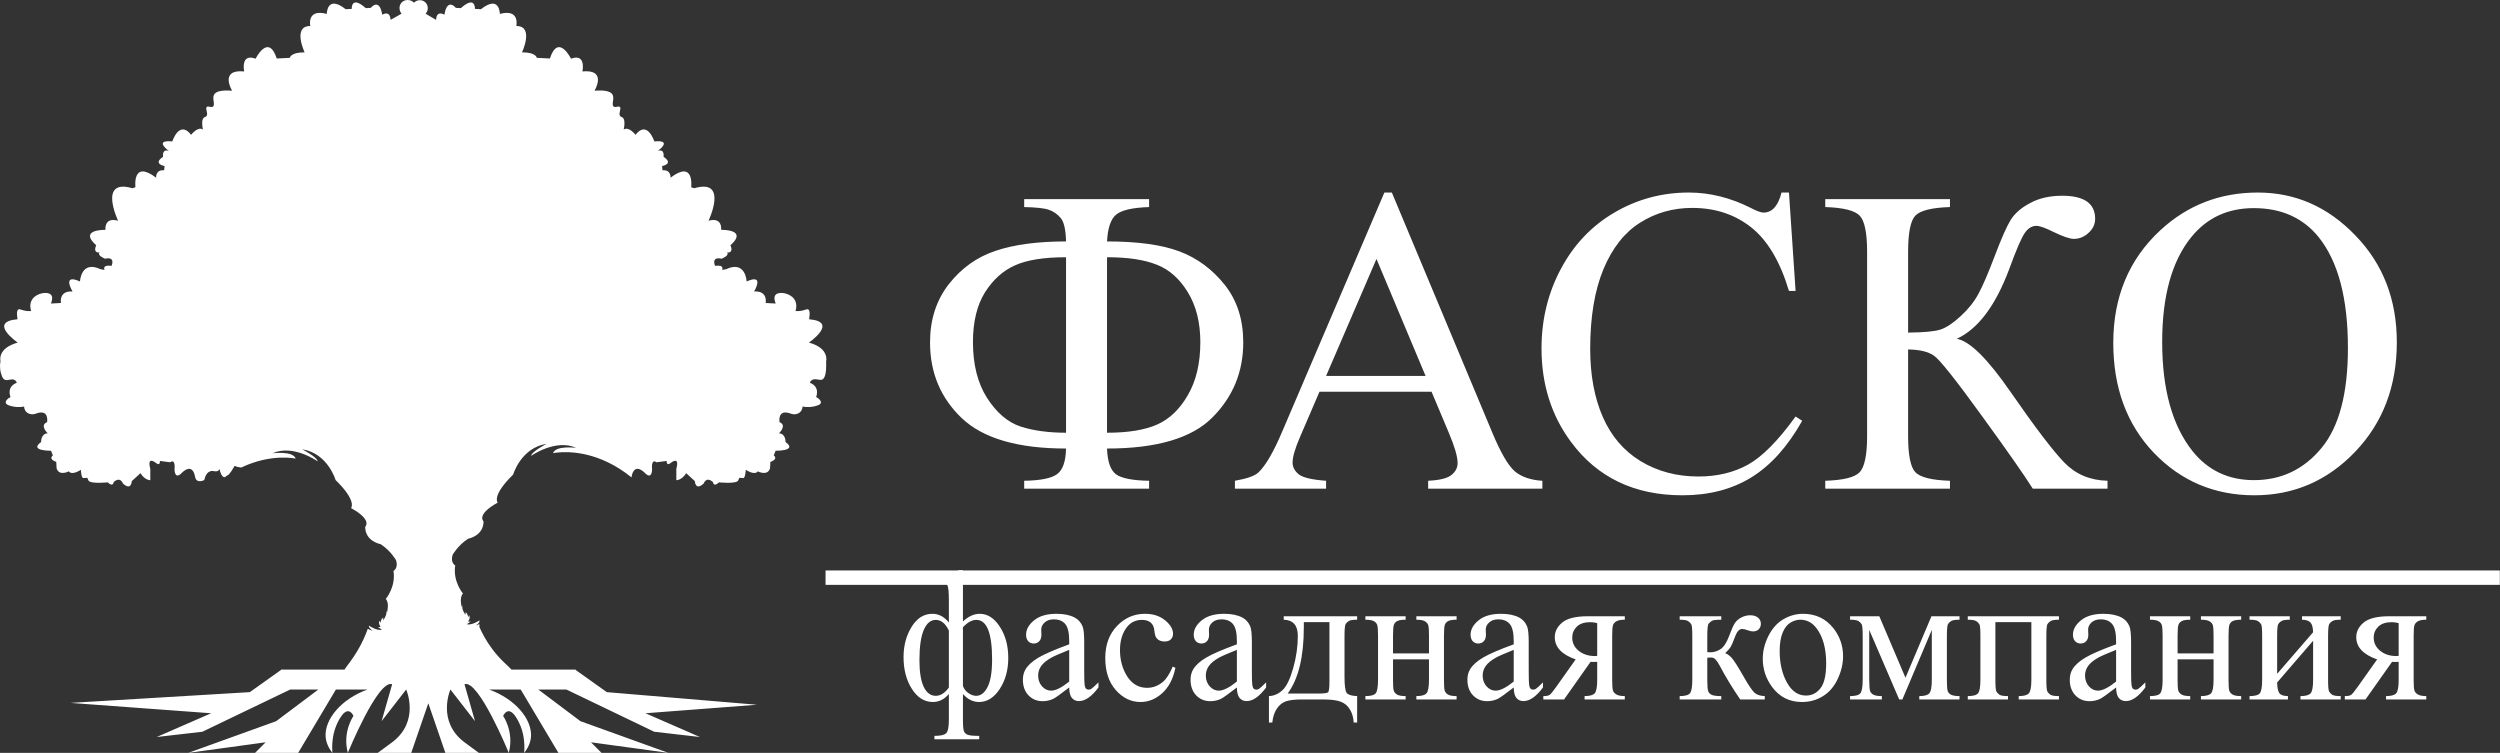 <?xml version="1.0" encoding="UTF-8"?> <svg xmlns="http://www.w3.org/2000/svg" width="963" height="290" viewBox="0 0 963 290" fill="none"><rect x="0" y="0" width="963" height="290" fill="#333333" stroke="none"/> <path d="M442.631 188.236H394.519V185.193C400.824 185.084 405.046 184.234 407.184 182.644C409.378 181.054 410.529 177.764 410.639 172.775C392.107 172.775 378.729 168.882 370.504 161.096C362.335 153.311 358.25 143.579 358.25 131.9C358.25 123.128 360.663 115.644 365.488 109.448C370.367 103.253 376.371 98.976 383.499 96.619C390.626 94.206 399.673 93 410.639 93C410.529 88.394 409.816 85.351 408.5 83.871C407.184 82.391 405.704 81.376 404.059 80.828C402.469 80.225 399.289 79.869 394.519 79.759V76.716H442.631V79.759C436.161 79.978 431.912 80.965 429.883 82.72C427.855 84.419 426.703 87.846 426.429 93C438.272 93 447.593 94.288 454.391 96.865C461.19 99.442 466.975 103.719 471.745 109.695C476.515 115.671 478.9 123.073 478.9 131.9C478.9 143.25 474.925 152.9 466.975 160.85C459.024 168.8 445.509 172.775 426.429 172.775C426.594 177.709 427.718 180.999 429.801 182.644C431.939 184.234 436.216 185.084 442.631 185.193V188.236ZM426.429 166.689C434.489 166.689 440.904 165.647 445.674 163.564C450.499 161.425 454.474 157.615 457.599 152.132C460.779 146.649 462.369 139.878 462.369 131.818C462.369 124.252 460.779 117.864 457.599 112.656C454.419 107.392 450.416 103.828 445.592 101.964C440.822 100.045 434.434 99.086 426.429 99.086V166.689ZM410.639 166.689V99.086C402.14 99.086 395.588 100.128 390.983 102.211C386.377 104.24 382.512 107.721 379.387 112.656C376.316 117.59 374.781 123.978 374.781 131.818C374.781 140.426 376.59 147.581 380.209 153.283C383.883 158.986 388.187 162.659 393.121 164.304C398.056 165.894 403.895 166.689 410.639 166.689ZM551.437 150.898H508.26L500.694 168.498C498.83 172.83 497.898 176.064 497.898 178.203C497.898 179.902 498.693 181.41 500.283 182.726C501.927 183.987 505.436 184.81 510.81 185.193V188.236H475.692V185.193C480.353 184.371 483.368 183.302 484.739 181.986C487.535 179.354 490.633 174.008 494.032 165.949L533.262 74.166H536.14L574.958 166.936C578.084 174.392 580.907 179.245 583.429 181.492C586.006 183.686 589.57 184.919 594.121 185.193V188.236H550.121V185.193C554.562 184.974 557.551 184.234 559.086 182.973C560.676 181.712 561.471 180.177 561.471 178.367C561.471 175.955 560.374 172.144 558.181 166.936L551.437 150.898ZM549.134 144.812L530.219 99.744L510.81 144.812H549.134ZM689.111 74.166L691.66 112.08H689.111C685.711 100.731 680.859 92.561 674.554 87.572C668.248 82.583 660.682 80.088 651.855 80.088C644.453 80.088 637.764 81.98 631.788 85.763C625.811 89.491 621.096 95.467 617.642 103.691C614.243 111.916 612.543 122.141 612.543 134.368C612.543 144.456 614.161 153.201 617.395 160.603C620.63 168.005 625.483 173.679 631.952 177.627C638.477 181.575 645.906 183.549 654.24 183.549C661.477 183.549 667.865 182.013 673.402 178.943C678.94 175.818 685.026 169.65 691.66 160.438L694.21 162.083C688.617 172.007 682.093 179.272 674.636 183.877C667.179 188.483 658.325 190.786 648.072 190.786C629.595 190.786 615.284 183.932 605.141 170.225C597.575 160.027 593.792 148.02 593.792 134.203C593.792 123.073 596.287 112.848 601.276 103.527C606.265 94.206 613.119 86.996 621.836 81.897C630.609 76.743 640.176 74.166 650.539 74.166C658.599 74.166 666.549 76.14 674.389 80.088C676.692 81.294 678.337 81.897 679.324 81.897C680.804 81.897 682.093 81.376 683.189 80.335C684.615 78.854 685.629 76.798 686.232 74.166H689.111ZM811.816 185.193V188.236H783.031C779.906 183.247 773.326 173.844 763.293 160.027C753.259 146.156 747.146 138.48 744.953 136.999C742.76 135.464 739.443 134.669 735.002 134.614V167.923C735.002 175.269 735.934 179.93 737.798 181.904C739.717 183.877 744.158 184.974 751.121 185.193V188.236H703.092V185.193C709.945 184.974 714.331 183.905 716.25 181.986C718.224 180.012 719.211 175.324 719.211 167.923V97.03C719.211 89.683 718.252 85.022 716.333 83.049C714.414 81.075 710 79.978 703.092 79.759V76.716H751.121V79.759C744.158 79.978 739.717 81.075 737.798 83.049C735.934 85.022 735.002 89.683 735.002 97.03V128.117C740.978 128.062 745.117 127.679 747.42 126.966C749.723 126.198 752.3 124.499 755.151 121.867C758.057 119.235 760.332 116.412 761.977 113.396C763.677 110.326 765.842 105.309 768.474 98.346C770.941 91.821 772.943 87.298 774.478 84.776C776.068 82.199 778.59 80.006 782.044 78.196C785.498 76.332 789.61 75.4 794.38 75.4C802.824 75.4 807.046 78.361 807.046 84.282C807.046 86.366 806.196 88.175 804.496 89.71C802.851 91.245 800.96 92.013 798.822 92.013C797.286 92.013 794.709 91.136 791.091 89.381C787.911 87.791 785.69 86.996 784.429 86.996C782.675 86.996 781.167 87.928 779.906 89.793C778.645 91.602 776.644 96.262 773.902 103.774C768.639 117.81 761.922 126.719 753.753 130.502C758.742 131.38 765.651 138.206 774.478 150.981C783.853 164.523 790.734 173.57 795.121 178.121C799.507 182.671 805.072 185.029 811.816 185.193ZM869.714 74.166C884.189 74.166 896.717 79.677 907.299 90.697C917.936 101.663 923.254 115.37 923.254 131.818C923.254 148.76 917.908 162.824 907.217 174.008C896.525 185.193 883.586 190.786 868.398 190.786C853.047 190.786 840.135 185.33 829.662 174.42C819.245 163.509 814.036 149.391 814.036 132.065C814.036 114.355 820.067 99.908 832.13 88.723C842.602 79.019 855.13 74.166 869.714 74.166ZM868.152 80.17C858.173 80.17 850.168 83.871 844.137 91.273C836.626 100.484 832.87 113.972 832.87 131.736C832.87 149.939 836.763 163.947 844.548 173.762C850.524 181.218 858.42 184.947 868.234 184.947C878.706 184.947 887.341 180.862 894.14 172.693C900.994 164.523 904.42 151.639 904.42 134.039C904.42 114.959 900.665 100.731 893.153 91.355C887.122 83.898 878.788 80.17 868.152 80.17Z" fill="white"></path> <path d="M359.939 223.633L369.386 219.679H370.925V239.377C373.048 237.417 375.206 236.438 377.398 236.438C380.407 236.438 382.984 238.094 385.13 241.406C387.299 244.718 388.384 248.73 388.384 253.442C388.384 258.06 387.288 262.048 385.095 265.407C382.903 268.743 380.244 270.41 377.118 270.41C374.809 270.41 372.745 269.384 370.925 267.331V277.233C370.925 279.565 371.054 281.046 371.31 281.676C371.59 282.329 372.08 282.784 372.78 283.041C373.48 283.321 374.949 283.46 377.188 283.46V284.755H359.939V283.46C362.272 283.46 363.776 283.122 364.453 282.446C365.153 281.793 365.502 280.055 365.502 277.233V267.331C363.753 269.384 361.701 270.41 359.345 270.41C356.103 270.41 353.409 268.731 351.263 265.372C349.117 262.013 348.044 257.92 348.044 253.092C348.044 248.73 349.07 244.87 351.123 241.511C353.175 238.129 355.858 236.438 359.17 236.438C361.619 236.438 363.73 237.557 365.502 239.797V231.12C365.502 228.134 365.316 226.233 364.943 225.417C364.569 224.601 363.916 224.192 362.983 224.192C362.214 224.192 361.374 224.391 360.464 224.787L359.939 223.633ZM365.502 242.91C364.196 240.158 362.517 238.782 360.464 238.782C358.482 238.782 356.931 240.088 355.811 242.701C354.715 245.29 354.167 249.15 354.167 254.281C354.167 258.806 354.715 262.235 355.811 264.567C356.931 266.877 358.482 268.031 360.464 268.031C362.284 268.031 363.963 266.97 365.502 264.847V242.91ZM370.925 264.253C371.392 265.465 372.127 266.398 373.13 267.052C374.133 267.705 375.089 268.031 375.999 268.031C377.795 268.031 379.264 266.9 380.407 264.637C381.573 262.375 382.156 258.841 382.156 254.036C382.156 243.867 380.139 238.782 376.104 238.782C374.401 238.782 372.675 239.727 370.925 241.616V264.253ZM411.86 264.812C408.572 267.355 406.507 268.824 405.668 269.221C404.408 269.804 403.067 270.095 401.644 270.095C399.428 270.095 397.597 269.337 396.151 267.821C394.728 266.305 394.017 264.311 394.017 261.838C394.017 260.276 394.367 258.923 395.067 257.78C396.023 256.194 397.679 254.701 400.035 253.302C402.414 251.902 406.356 250.199 411.86 248.193V246.934C411.86 243.738 411.347 241.546 410.321 240.356C409.318 239.167 407.849 238.572 405.913 238.572C404.443 238.572 403.277 238.969 402.414 239.762C401.528 240.555 401.084 241.464 401.084 242.491L401.154 244.52C401.154 245.593 400.874 246.421 400.315 247.004C399.778 247.587 399.067 247.879 398.18 247.879C397.317 247.879 396.606 247.575 396.046 246.969C395.51 246.362 395.242 245.534 395.242 244.485C395.242 242.479 396.268 240.636 398.32 238.957C400.373 237.278 403.254 236.438 406.962 236.438C409.808 236.438 412.14 236.916 413.96 237.872C415.336 238.595 416.35 239.727 417.003 241.266C417.423 242.269 417.633 244.322 417.633 247.424V258.305C417.633 261.36 417.692 263.238 417.808 263.938C417.925 264.614 418.111 265.069 418.368 265.302C418.648 265.535 418.963 265.652 419.313 265.652C419.686 265.652 420.012 265.57 420.292 265.407C420.782 265.104 421.727 264.253 423.126 262.853V264.812C420.514 268.311 418.018 270.06 415.639 270.06C414.496 270.06 413.586 269.664 412.91 268.871C412.234 268.078 411.884 266.725 411.86 264.812ZM411.86 262.538V250.328C408.338 251.727 406.064 252.718 405.038 253.302C403.195 254.328 401.877 255.401 401.084 256.52C400.291 257.64 399.895 258.865 399.895 260.194C399.895 261.873 400.396 263.273 401.399 264.393C402.402 265.489 403.557 266.037 404.863 266.037C406.636 266.037 408.968 264.871 411.86 262.538ZM452.76 257.255C451.897 261.477 450.206 264.731 447.687 267.017C445.168 269.279 442.381 270.41 439.325 270.41C435.687 270.41 432.514 268.883 429.809 265.827C427.103 262.771 425.75 258.643 425.75 253.442C425.75 248.403 427.243 244.31 430.229 241.161C433.238 238.012 436.841 236.438 441.04 236.438C444.188 236.438 446.778 237.278 448.807 238.957C450.836 240.613 451.851 242.339 451.851 244.135C451.851 245.021 451.559 245.744 450.976 246.304C450.416 246.841 449.623 247.109 448.597 247.109C447.221 247.109 446.183 246.666 445.483 245.779C445.086 245.29 444.818 244.357 444.678 242.98C444.562 241.604 444.095 240.555 443.279 239.832C442.462 239.132 441.331 238.782 439.885 238.782C437.553 238.782 435.675 239.645 434.252 241.371C432.363 243.657 431.418 246.677 431.418 250.433C431.418 254.258 432.351 257.64 434.217 260.579C436.106 263.495 438.649 264.952 441.844 264.952C444.13 264.952 446.183 264.171 448.002 262.608C449.285 261.535 450.533 259.588 451.746 256.765L452.76 257.255ZM476.447 264.812C473.158 267.355 471.094 268.824 470.254 269.221C468.994 269.804 467.653 270.095 466.23 270.095C464.015 270.095 462.184 269.337 460.737 267.821C459.315 266.305 458.603 264.311 458.603 261.838C458.603 260.276 458.953 258.923 459.653 257.78C460.609 256.194 462.265 254.701 464.621 253.302C467 251.902 470.942 250.199 476.447 248.193V246.934C476.447 243.738 475.933 241.546 474.907 240.356C473.904 239.167 472.435 238.572 470.499 238.572C469.029 238.572 467.863 238.969 467 239.762C466.114 240.555 465.671 241.464 465.671 242.491L465.741 244.52C465.741 245.593 465.461 246.421 464.901 247.004C464.364 247.587 463.653 247.879 462.767 247.879C461.904 247.879 461.192 247.575 460.632 246.969C460.096 246.362 459.828 245.534 459.828 244.485C459.828 242.479 460.854 240.636 462.907 238.957C464.959 237.278 467.84 236.438 471.548 236.438C474.394 236.438 476.727 236.916 478.546 237.872C479.922 238.595 480.937 239.727 481.59 241.266C482.01 242.269 482.219 244.322 482.219 247.424V258.305C482.219 261.36 482.278 263.238 482.394 263.938C482.511 264.614 482.698 265.069 482.954 265.302C483.234 265.535 483.549 265.652 483.899 265.652C484.272 265.652 484.599 265.57 484.879 265.407C485.368 265.104 486.313 264.253 487.712 262.853V264.812C485.1 268.311 482.604 270.06 480.225 270.06C479.082 270.06 478.173 269.664 477.496 268.871C476.82 268.078 476.47 266.725 476.447 264.812ZM476.447 262.538V250.328C472.925 251.727 470.65 252.718 469.624 253.302C467.781 254.328 466.464 255.401 465.671 256.52C464.878 257.64 464.481 258.865 464.481 260.194C464.481 261.873 464.982 263.273 465.985 264.393C466.988 265.489 468.143 266.037 469.449 266.037C471.222 266.037 473.554 264.871 476.447 262.538ZM494.5 237.382H522.77V238.712C521.183 238.712 520.122 238.875 519.586 239.202C519.073 239.505 518.664 239.89 518.361 240.356C518.058 240.823 517.906 242.339 517.906 244.905V260.754C517.906 264.089 518.186 266.142 518.746 266.912C519.329 267.658 520.67 268.066 522.77 268.136V278.317H521.44C521.347 276.405 520.869 274.737 520.006 273.314C519.166 271.891 517.988 270.888 516.472 270.305C514.956 269.722 512.717 269.431 509.754 269.431H501.497C498.932 269.431 496.926 269.652 495.48 270.095C494.033 270.562 492.821 271.518 491.841 272.964C490.885 274.41 490.302 276.195 490.092 278.317H488.797V268.136C490.71 268.066 492.447 267.308 494.01 265.862C495.573 264.416 496.949 261.582 498.139 257.36C499.328 253.138 499.923 248.987 499.923 244.905C499.923 240.893 498.115 238.829 494.5 238.712V237.382ZM502.232 239.657V241.581C502.232 253.033 500.156 261.559 496.004 267.157H507.9C510.046 267.157 511.282 266.982 511.609 266.632C511.935 266.258 512.098 264.917 512.098 262.608V239.657H502.232ZM536.589 251.692H550.444V244.905C550.444 242.875 550.363 241.558 550.199 240.951C550.036 240.321 549.628 239.797 548.975 239.377C548.345 238.934 547.214 238.712 545.581 238.712V237.382H561.08V238.712C559.634 238.712 558.573 238.875 557.897 239.202C557.244 239.528 556.8 240.006 556.567 240.636C556.334 241.243 556.217 242.666 556.217 244.905V261.908C556.217 263.938 556.299 265.279 556.462 265.932C556.649 266.585 557.08 267.122 557.757 267.541C558.433 267.938 559.541 268.136 561.08 268.136V269.431H545.581V268.136C547.517 268.136 548.812 267.786 549.465 267.087C550.118 266.363 550.444 264.637 550.444 261.908V253.966H536.589V261.908C536.589 263.938 536.671 265.279 536.834 265.932C537.021 266.585 537.452 267.122 538.129 267.541C538.805 267.938 539.913 268.136 541.453 268.136V269.431H525.953V268.136C528.029 268.136 529.359 267.763 529.942 267.017C530.525 266.247 530.817 264.544 530.817 261.908V244.905C530.817 242.875 530.723 241.534 530.537 240.881C530.373 240.228 529.954 239.703 529.277 239.307C528.601 238.91 527.493 238.712 525.953 238.712V237.382H541.453V238.712C540.007 238.712 538.945 238.875 538.269 239.202C537.616 239.528 537.173 240.006 536.939 240.636C536.706 241.243 536.589 242.666 536.589 244.905V251.692ZM583.087 264.812C579.799 267.355 577.734 268.824 576.895 269.221C575.635 269.804 574.294 270.095 572.871 270.095C570.655 270.095 568.824 269.337 567.378 267.821C565.955 266.305 565.244 264.311 565.244 261.838C565.244 260.276 565.594 258.923 566.294 257.78C567.25 256.194 568.906 254.701 571.262 253.302C573.641 251.902 577.583 250.199 583.087 248.193V246.934C583.087 243.738 582.574 241.546 581.548 240.356C580.545 239.167 579.075 238.572 577.14 238.572C575.67 238.572 574.504 238.969 573.641 239.762C572.754 240.555 572.311 241.464 572.311 242.491L572.381 244.52C572.381 245.593 572.101 246.421 571.542 247.004C571.005 247.587 570.294 247.879 569.407 247.879C568.544 247.879 567.833 247.575 567.273 246.969C566.737 246.362 566.468 245.534 566.468 244.485C566.468 242.479 567.495 240.636 569.547 238.957C571.6 237.278 574.481 236.438 578.189 236.438C581.035 236.438 583.367 236.916 585.187 237.872C586.563 238.595 587.577 239.727 588.23 241.266C588.65 242.269 588.86 244.322 588.86 247.424V258.305C588.86 261.36 588.919 263.238 589.035 263.938C589.152 264.614 589.338 265.069 589.595 265.302C589.875 265.535 590.19 265.652 590.54 265.652C590.913 265.652 591.239 265.57 591.519 265.407C592.009 265.104 592.954 264.253 594.353 262.853V264.812C591.741 268.311 589.245 270.06 586.866 270.06C585.723 270.06 584.813 269.664 584.137 268.871C583.461 268.078 583.111 266.725 583.087 264.812ZM583.087 262.538V250.328C579.565 251.727 577.291 252.718 576.265 253.302C574.422 254.328 573.104 255.401 572.311 256.52C571.518 257.64 571.122 258.865 571.122 260.194C571.122 261.873 571.623 263.273 572.626 264.393C573.629 265.489 574.784 266.037 576.09 266.037C577.863 266.037 580.195 264.871 583.087 262.538ZM625.877 237.382V238.712C624.43 238.712 623.358 238.91 622.658 239.307C621.981 239.703 621.538 240.205 621.328 240.811C621.118 241.418 621.013 242.782 621.013 244.905V261.908C621.013 263.938 621.107 265.279 621.293 265.932C621.48 266.562 621.923 267.087 622.623 267.506C623.346 267.926 624.43 268.136 625.877 268.136V269.431H610.377V268.136C612.313 268.136 613.608 267.786 614.261 267.087C614.914 266.363 615.241 264.637 615.241 261.908V254.946L613.806 254.981C613.596 254.981 613.223 254.969 612.686 254.946L602.47 269.431H594.493V268.136C595.659 268.136 596.464 267.985 596.907 267.681C597.374 267.355 598.225 266.317 599.461 264.567L606.949 254.001C601.584 252.135 598.902 249.278 598.902 245.43C598.902 243.26 599.858 241.383 601.77 239.797C603.706 238.187 606.995 237.382 611.637 237.382H625.877ZM615.241 240.041C614.331 239.785 613.468 239.657 612.651 239.657C610.296 239.657 608.535 240.24 607.368 241.406C606.202 242.572 605.619 243.96 605.619 245.569C605.619 247.622 606.447 249.325 608.103 250.678C609.759 252.03 611.847 252.707 614.366 252.707C614.622 252.707 614.914 252.683 615.241 252.637V240.041ZM679.792 269.431H670.345C667.406 265.162 664.747 260.789 662.368 256.31C661.808 255.284 661.295 254.526 660.829 254.036C660.386 253.523 659.767 253.267 658.974 253.267C658.695 253.267 658.251 253.29 657.645 253.337V261.908C657.645 264.218 657.773 265.699 658.03 266.352C658.31 266.982 658.799 267.436 659.499 267.716C660.199 267.996 661.377 268.136 663.033 268.136V269.431H647.009V268.136C649.085 268.136 650.414 267.763 650.997 267.017C651.58 266.247 651.872 264.544 651.872 261.908V244.905C651.872 242.409 651.744 240.939 651.487 240.496C651.231 240.03 650.834 239.622 650.298 239.272C649.761 238.899 648.665 238.712 647.009 238.712V237.382H663.033V238.712C661.097 238.712 659.896 238.852 659.429 239.132C658.986 239.412 658.578 239.762 658.205 240.181C657.832 240.578 657.645 242.152 657.645 244.905V251.202C658.181 251.249 658.543 251.272 658.73 251.272C660.152 251.272 661.482 250.876 662.718 250.083C663.978 249.266 665.097 247.552 666.077 244.94C666.986 242.467 667.733 240.8 668.316 239.937C668.922 239.074 669.75 238.374 670.8 237.837C671.873 237.278 672.993 236.998 674.159 236.998C675.418 236.998 676.421 237.301 677.168 237.907C677.914 238.514 678.287 239.307 678.287 240.286C678.287 241.103 678.019 241.803 677.483 242.386C676.946 242.945 676.2 243.225 675.243 243.225C674.73 243.225 674.089 243.085 673.319 242.805C672.339 242.456 671.593 242.281 671.08 242.281C670.007 242.281 669.121 243.202 668.421 245.045C667.628 247.167 667.045 248.543 666.672 249.173C666.298 249.78 665.587 250.596 664.537 251.622C665.26 251.832 666.042 252.369 666.882 253.232C667.745 254.095 669.331 256.555 671.64 260.614C673.482 263.856 674.859 265.909 675.768 266.772C676.701 267.635 678.042 268.089 679.792 268.136V269.431ZM694.521 236.438C699.373 236.438 703.268 238.28 706.207 241.966C708.703 245.115 709.951 248.73 709.951 252.812C709.951 255.681 709.263 258.585 707.886 261.524C706.51 264.462 704.609 266.678 702.183 268.171C699.781 269.664 697.099 270.41 694.136 270.41C689.308 270.41 685.471 268.486 682.626 264.637C680.223 261.395 679.022 257.757 679.022 253.721C679.022 250.783 679.745 247.867 681.191 244.975C682.661 242.059 684.585 239.913 686.964 238.537C689.343 237.138 691.862 236.438 694.521 236.438ZM693.437 238.712C692.201 238.712 690.953 239.085 689.693 239.832C688.457 240.555 687.454 241.837 686.684 243.68C685.914 245.523 685.53 247.89 685.53 250.783C685.53 255.447 686.451 259.471 688.294 262.853C690.16 266.235 692.609 267.926 695.641 267.926C697.903 267.926 699.769 266.993 701.239 265.127C702.708 263.261 703.443 260.054 703.443 255.506C703.443 249.815 702.218 245.336 699.769 242.071C698.113 239.832 696.002 238.712 693.437 238.712ZM733.987 261.069L743.993 237.382H754.804V238.712C753.218 238.712 752.157 238.875 751.62 239.202C751.107 239.505 750.699 239.89 750.396 240.356C750.093 240.823 749.941 242.339 749.941 244.905V261.908C749.941 264.124 750.046 265.559 750.256 266.212C750.489 266.842 750.944 267.32 751.62 267.646C752.32 267.973 753.381 268.136 754.804 268.136V269.431H739.305V268.136C741.217 268.136 742.5 267.786 743.153 267.087C743.807 266.363 744.133 264.637 744.133 261.908V242.631L732.797 269.431H731.573L720.027 242.631V261.908C720.027 264.124 720.144 265.559 720.377 266.212C720.61 266.842 721.065 267.32 721.741 267.646C722.418 267.973 723.467 268.136 724.89 268.136V269.431H712.645V268.136C714.721 268.136 716.05 267.763 716.633 267.017C717.216 266.247 717.508 264.544 717.508 261.908V244.905C717.508 242.409 717.38 240.939 717.123 240.496C716.866 240.03 716.47 239.622 715.933 239.272C715.397 238.899 714.301 238.712 712.645 238.712V237.382H723.911L733.987 261.069ZM782.479 239.657H768.624V261.908C768.624 264.381 768.752 265.862 769.009 266.352C769.265 266.818 769.662 267.238 770.198 267.611C770.758 267.961 771.855 268.136 773.487 268.136V269.431H757.988V268.136C760.064 268.136 761.393 267.763 761.976 267.017C762.56 266.247 762.851 264.544 762.851 261.908V244.905C762.851 242.409 762.723 240.939 762.466 240.496C762.21 240.03 761.813 239.622 761.277 239.272C760.74 238.899 759.644 238.712 757.988 238.712V237.382H793.115V238.712C791.552 238.712 790.503 238.875 789.966 239.202C789.43 239.505 789.01 239.89 788.707 240.356C788.403 240.823 788.252 242.339 788.252 244.905V261.908C788.252 264.381 788.38 265.862 788.637 266.352C788.893 266.818 789.29 267.238 789.826 267.611C790.386 267.961 791.482 268.136 793.115 268.136V269.431H777.616V268.136C779.552 268.136 780.846 267.786 781.499 267.087C782.152 266.363 782.479 264.637 782.479 261.908V239.657ZM815.122 264.812C811.833 267.355 809.769 268.824 808.929 269.221C807.67 269.804 806.328 270.095 804.906 270.095C802.69 270.095 800.859 269.337 799.413 267.821C797.99 266.305 797.278 264.311 797.278 261.838C797.278 260.276 797.628 258.923 798.328 257.78C799.284 256.194 800.94 254.701 803.296 253.302C805.675 251.902 809.617 250.199 815.122 248.193V246.934C815.122 243.738 814.609 241.546 813.582 240.356C812.58 239.167 811.11 238.572 809.174 238.572C807.705 238.572 806.538 238.969 805.675 239.762C804.789 240.555 804.346 241.464 804.346 242.491L804.416 244.52C804.416 245.593 804.136 246.421 803.576 247.004C803.04 247.587 802.328 247.879 801.442 247.879C800.579 247.879 799.868 247.575 799.308 246.969C798.771 246.362 798.503 245.534 798.503 244.485C798.503 242.479 799.529 240.636 801.582 238.957C803.634 237.278 806.515 236.438 810.224 236.438C813.069 236.438 815.402 236.916 817.221 237.872C818.597 238.595 819.612 239.727 820.265 241.266C820.685 242.269 820.895 244.322 820.895 247.424V258.305C820.895 261.36 820.953 263.238 821.07 263.938C821.186 264.614 821.373 265.069 821.63 265.302C821.909 265.535 822.224 265.652 822.574 265.652C822.947 265.652 823.274 265.57 823.554 265.407C824.044 265.104 824.988 264.253 826.388 262.853V264.812C823.775 268.311 821.28 270.06 818.901 270.06C817.758 270.06 816.848 269.664 816.172 268.871C815.495 268.078 815.145 266.725 815.122 264.812ZM815.122 262.538V250.328C811.6 251.727 809.326 252.718 808.299 253.302C806.457 254.328 805.139 255.401 804.346 256.52C803.553 257.64 803.156 258.865 803.156 260.194C803.156 261.873 803.658 263.273 804.661 264.393C805.664 265.489 806.818 266.037 808.124 266.037C809.897 266.037 812.23 264.871 815.122 262.538ZM838.808 251.692H852.663V244.905C852.663 242.875 852.581 241.558 852.418 240.951C852.255 240.321 851.847 239.797 851.194 239.377C850.564 238.934 849.433 238.712 847.8 238.712V237.382H863.299V238.712C861.853 238.712 860.792 238.875 860.115 239.202C859.462 239.528 859.019 240.006 858.786 240.636C858.553 241.243 858.436 242.666 858.436 244.905V261.908C858.436 263.938 858.518 265.279 858.681 265.932C858.867 266.585 859.299 267.122 859.975 267.541C860.652 267.938 861.76 268.136 863.299 268.136V269.431H847.8V268.136C849.736 268.136 851.03 267.786 851.683 267.087C852.337 266.363 852.663 264.637 852.663 261.908V253.966H838.808V261.908C838.808 263.938 838.89 265.279 839.053 265.932C839.24 266.585 839.671 267.122 840.348 267.541C841.024 267.938 842.132 268.136 843.671 268.136V269.431H828.172V268.136C830.248 268.136 831.578 267.763 832.161 267.017C832.744 266.247 833.035 264.544 833.035 261.908V244.905C833.035 242.875 832.942 241.534 832.755 240.881C832.592 240.228 832.172 239.703 831.496 239.307C830.819 238.91 829.712 238.712 828.172 238.712V237.382H843.671V238.712C842.225 238.712 841.164 238.875 840.488 239.202C839.834 239.528 839.391 240.006 839.158 240.636C838.925 241.243 838.808 242.666 838.808 244.905V251.692ZM877.154 259.564L891.009 243.54C890.962 241.744 890.624 240.496 889.994 239.797C889.365 239.097 888.28 238.735 886.741 238.712V237.382H901.645V238.712C900.082 238.712 899.033 238.875 898.496 239.202C897.96 239.505 897.54 239.89 897.237 240.356C896.933 240.823 896.782 242.339 896.782 244.905V261.908C896.782 264.381 896.91 265.862 897.167 266.352C897.423 266.818 897.82 267.238 898.356 267.611C898.916 267.961 900.012 268.136 901.645 268.136V269.431H886.146V268.136C888.082 268.136 889.376 267.786 890.029 267.087C890.682 266.363 891.009 264.637 891.009 261.908V246.829L877.154 262.888C877.201 264.871 877.481 266.235 877.994 266.982C878.507 267.728 879.615 268.113 881.318 268.136V269.431H866.518V268.136C868.594 268.136 869.923 267.763 870.507 267.017C871.09 266.247 871.381 264.544 871.381 261.908V244.905C871.381 242.409 871.253 240.939 870.996 240.496C870.74 240.03 870.343 239.622 869.807 239.272C869.27 238.899 868.174 238.712 866.518 238.712V237.382H882.017V238.712C880.455 238.712 879.405 238.875 878.868 239.202C878.332 239.505 877.912 239.89 877.609 240.356C877.306 240.823 877.154 242.339 877.154 244.905V259.564ZM934.603 237.382V238.712C933.157 238.712 932.084 238.91 931.384 239.307C930.708 239.703 930.265 240.205 930.055 240.811C929.845 241.418 929.74 242.782 929.74 244.905V261.908C929.74 263.938 929.833 265.279 930.02 265.932C930.206 266.562 930.649 267.087 931.349 267.506C932.072 267.926 933.157 268.136 934.603 268.136V269.431H919.104V268.136C921.04 268.136 922.334 267.786 922.987 267.087C923.64 266.363 923.967 264.637 923.967 261.908V254.946L922.532 254.981C922.322 254.981 921.949 254.969 921.413 254.946L911.197 269.431H903.219V268.136C904.386 268.136 905.19 267.985 905.634 267.681C906.1 267.355 906.951 266.317 908.188 264.567L915.675 254.001C910.31 252.135 907.628 249.278 907.628 245.43C907.628 243.26 908.584 241.383 910.497 239.797C912.433 238.187 915.722 237.382 920.363 237.382H934.603ZM923.967 240.041C923.057 239.785 922.194 239.657 921.378 239.657C919.022 239.657 917.261 240.24 916.095 241.406C914.928 242.572 914.345 243.96 914.345 245.569C914.345 247.622 915.173 249.325 916.829 250.678C918.486 252.03 920.573 252.707 923.092 252.707C923.349 252.707 923.64 252.683 923.967 252.637V240.041Z" fill="white"></path> <path d="M962.933 219.741H318V225.287H962.933V219.741Z" fill="white"></path> <path d="M318.226 139.159C318.426 144.441 317.534 145.902 316.658 146.23C315.581 146.629 314.106 145.603 312.766 146.387C312.303 146.658 312.067 147.093 311.939 147.42C316.116 149.074 314.363 152.937 314.363 152.937C315.617 153.558 316.351 154.477 316.187 155.183C316.002 155.938 314.847 156.231 313.785 156.494C312.823 156.737 311.219 156.993 309.124 156.608C309.124 156.822 309.088 158.02 308.069 158.861C307.099 159.659 305.617 159.809 304.326 159.231C299.373 157.535 300.271 162.61 300.271 162.61C303.307 163.843 300.043 166.908 300.043 166.908C302.751 167.051 302.58 170.272 302.58 170.272C307.441 173.758 298.774 173.623 298.774 173.623L298.047 175.419C299.9 176.951 296.75 177.914 296.75 177.914L296.621 180.373C295.673 183.559 291.902 181.563 291.902 181.563C290.641 183.288 287.276 180.957 287.276 180.957C287.276 180.957 287.105 184.179 286.329 184.143C285.559 184.101 284.782 184.058 284.782 184.058L284.34 185.113C283.492 186.503 276.927 185.797 276.927 185.797C274.881 187.85 274.61 185.676 274.61 185.676C272.016 183.388 271.089 186.21 271.089 186.21C267.824 189.268 267.646 185.312 267.646 185.312L264.31 182.262C262.614 185.042 260.525 184.963 260.525 184.963L260.518 180.622C261.958 175.312 258.309 178.356 258.309 178.356C256.684 179.703 256.798 177.557 256.798 177.557L252.891 178.07C250.646 176.509 251.195 180.85 251.195 180.85C250.988 184.792 248.779 182.518 248.779 182.518C243.989 177.6 243.283 183.666 243.283 183.666C243.269 183.744 243.255 183.816 243.24 183.887C240.168 181.392 237.139 179.517 234.245 178.12C234.28 178.028 234.309 177.935 234.345 177.849C234.302 177.935 234.266 178.021 234.223 178.106C222.434 172.397 213.025 174.571 213.025 174.571C214.016 171.477 221.949 172.511 221.949 172.511C214.016 168.904 204.6 175.597 204.6 175.597C204.6 174.05 210.545 170.964 210.545 170.964C200.637 172.511 197.664 182.803 197.664 182.803C189.232 191.043 191.713 193.616 191.713 193.616C183.287 198.25 186.26 200.823 186.26 200.823C186.26 206.482 180.315 207.516 180.315 207.516C176.352 210.089 174.363 213.696 174.363 213.696C173.372 216.782 175.354 217.809 175.354 217.809C174.363 223.988 178.334 228.622 178.334 228.622C176.844 230.168 177.835 233.768 177.835 233.768L178.177 233.069C177.849 233.946 178.262 235.044 178.676 235.828C178.996 236.434 179.324 236.861 179.324 236.861V235.828C179.374 235.856 179.431 235.892 179.474 235.921C180.315 236.512 180.315 237.888 180.315 237.888C180.807 236.341 180.807 237.375 180.807 237.375C181.306 237.888 180.315 239.435 180.315 239.435H181.306L179.816 240.461C181.577 240.917 184.129 239.349 184.67 238.993V239.599C184.285 240.183 183.409 240.882 183.302 240.967C183.751 240.768 184.214 240.582 184.67 240.39V241.53C185.561 243.562 187.115 246.698 189.66 250.084C192.953 254.467 195.833 256.513 196.994 257.924H221.792C221.771 257.967 221.75 258.017 221.728 258.06L233.739 266.613C243.518 267.433 253.298 268.253 263.077 269.072C272.579 269.871 282.087 270.669 291.589 271.467C282.08 272.194 272.579 272.922 263.077 273.641C258.259 274.012 253.447 274.383 248.636 274.746L263.077 281.047L269.606 283.899L263.077 283.143L252.008 281.867L218.171 265.601H207.344L223.581 277.797L257.432 290L227.652 285.93L231.707 290H215.099L200.573 265.601H188.391C198.605 269.293 204.899 277.084 204.55 283.621C204.479 284.968 204.065 287.299 201.927 290C202.077 287.869 202.141 283.784 200.573 279.836C200.352 279.28 197.971 273.257 195.49 274.019C194.728 274.247 194.172 275.046 193.801 275.766C193.801 275.766 198.156 281.867 195.982 290C195.982 290 184.328 261.538 178.918 263.57L182.974 277.797L173.501 265.601C173.501 265.601 168.091 277.797 178.918 285.93L184.464 290H171.555L164.983 270.897L158.411 290H145.509L151.055 285.93C161.882 277.797 156.465 265.601 156.465 265.601L146.992 277.797L151.055 263.57C145.638 261.538 133.984 290 133.984 290C131.817 281.867 136.158 275.766 136.158 275.766C135.794 275.046 135.245 274.247 134.483 274.019C132.002 273.257 129.614 279.28 129.393 279.836C127.832 283.784 127.882 287.869 128.039 290C125.908 287.299 125.494 284.968 125.423 283.621C125.067 277.084 131.361 269.293 141.582 265.601H129.393L114.859 290H98.259L102.321 285.93L72.541 290L106.384 277.797L122.629 265.601H111.802L77.951 281.867L60.352 283.899L81.337 274.746C72.776 274.119 64.216 273.485 55.655 272.857C46.154 272.159 36.645 271.453 27.143 270.755C36.645 270.184 46.154 269.614 55.655 269.044C69.184 268.238 82.706 267.426 96.234 266.613L108.238 258.06V257.924H132.694C133.741 256.314 135.602 254.182 137.626 250.797C139.65 247.411 140.905 244.36 141.66 242.229C142.33 242.514 142.993 242.792 143.642 243.077C143.642 243.077 141.66 241.53 142.152 241.017C142.152 241.017 145.125 243.077 147.106 242.557L145.624 241.53H146.614C146.614 241.53 145.624 239.983 146.115 239.47C146.115 239.47 146.115 238.444 146.614 239.983C146.614 239.983 146.614 238.608 147.448 238.023C147.498 237.988 147.548 237.952 147.605 237.924V238.957C147.605 238.957 148.888 237.289 148.874 235.828C148.874 235.607 148.838 235.379 148.76 235.172L149.073 235.828L149.095 235.871C149.095 235.871 149.102 235.856 149.109 235.828C149.209 235.414 149.993 232.164 148.596 230.717C148.596 230.717 152.559 226.084 151.568 219.911C151.568 219.911 153.55 218.878 152.559 215.791C152.559 215.791 150.577 212.185 146.614 209.611C146.614 209.611 140.67 208.585 140.67 202.918C140.67 202.918 143.642 200.345 135.217 195.712C135.217 195.712 137.69 193.139 129.265 184.899C129.265 184.899 126.293 174.606 116.378 173.06C116.378 173.06 122.329 176.153 122.329 177.693C122.329 177.693 112.914 171 104.98 174.606C104.98 174.606 112.914 173.573 113.904 176.666C113.904 176.666 104.61 174.521 92.927 180.095C92.143 180.016 91.088 179.838 90.397 179.432C89.498 181.029 88.771 182.076 88.173 182.739L86.562 183.816C86.469 183.823 86.383 183.808 86.305 183.794C85.421 183.595 84.851 182.041 84.502 180.572C84.445 180.829 84.345 181.057 84.167 181.221C83.839 181.535 83.276 181.663 82.392 181.492C82.392 181.492 79.626 180.558 78.692 184.913C78.692 184.913 75.67 186.51 75.136 183.666C75.136 183.666 74.43 177.6 69.64 182.518C69.64 182.518 67.43 184.792 67.224 180.85C67.224 180.85 67.772 176.509 65.527 178.07L61.621 177.557C61.621 177.557 61.735 179.703 60.11 178.356C60.11 178.356 56.461 175.312 57.9 180.622L57.893 184.963C57.893 184.963 55.805 185.042 54.108 182.262L50.772 185.312C50.772 185.312 50.594 189.268 47.33 186.21C47.33 186.21 46.403 183.388 43.808 185.676C43.808 185.676 43.538 187.85 41.492 185.797C41.492 185.797 34.927 186.503 34.079 185.113L33.637 184.058C33.637 184.058 32.86 184.101 32.09 184.143C31.313 184.179 31.142 180.957 31.142 180.957C31.142 180.957 27.778 183.288 26.516 181.563C26.516 181.563 22.745 183.559 21.797 180.373L21.669 177.914C21.669 177.914 18.519 176.951 20.372 175.419L19.645 173.623C19.645 173.623 10.977 173.758 15.838 170.272C15.838 170.272 15.668 167.051 18.376 166.908C18.376 166.908 15.111 163.843 18.148 162.61C18.148 162.61 19.046 157.535 14.092 159.231C12.802 159.809 11.319 159.659 10.35 158.861C9.331 158.02 9.295 156.822 9.295 156.608C7.2 156.993 5.596 156.737 4.633 156.494C3.571 156.231 2.417 155.938 2.231 155.183C2.067 154.477 2.802 153.558 4.056 152.937C4.056 152.937 2.303 149.074 6.48 147.42C6.351 147.093 6.116 146.658 5.653 146.387C4.434 145.667 3.044 146.864 1.761 146.23C1.084 145.895 0.849 145.197 0.492 144.142C0.178 143.243 -0.256 141.511 0.193 139.159C0.193 139.159 -1.204 134.177 6.829 131.96C6.829 131.96 -4.847 123.955 6.743 122.986C6.301 120.235 6.665 119.379 7.142 119.165C7.584 118.973 8.048 119.336 9.288 119.614C10.379 119.864 11.334 119.871 12.011 119.828C11.883 119.465 11.091 117.091 12.538 115.138C14.277 112.8 18.412 112.166 19.666 113.577C20.465 114.475 19.973 116.065 19.616 116.92L23.487 116.713C23.487 116.713 22.517 111.945 27.942 112.273C27.942 112.273 23.658 105.209 30.814 108.424C30.814 108.424 31.149 100.148 38.712 103.698L40.28 103.976C40.28 103.976 39.133 101.894 42.974 102.401C42.974 102.401 44.657 98.715 40.437 99.656C40.437 99.656 37.265 98.388 38.37 97.254C38.37 97.254 35.683 97.753 37.058 94.446C37.058 94.446 29.774 88.729 40.629 88.515C40.629 88.515 39.974 83.519 45.491 85.023C45.491 85.023 37.636 68.557 51.036 72.52L52.177 72.1C52.177 72.1 50.837 61.394 60.139 68.45C60.139 68.45 59.853 65.257 63.225 65.606L63.389 63.967C63.389 63.967 58.691 63.14 62.819 60.403C62.819 60.403 62.263 57.202 65.028 58.136C65.028 58.136 58.977 53.788 66.382 54.472C66.382 54.472 69.048 46.069 73.624 51.935C73.624 51.935 76.162 48.571 78.172 49.896C77.531 46.731 78.051 45.612 78.7 45.199C79.006 45.007 79.198 45.056 79.455 44.8C80.41 43.845 78.906 41.885 79.655 41.2C80.204 40.701 81.244 41.542 81.978 41.079C83.083 40.381 81.565 37.929 82.506 36.382C83.062 35.469 84.651 34.578 89.413 34.942C89.413 34.942 84.316 26.588 94.067 27.515C94.067 27.515 92.528 20.408 98.465 22.611C98.465 22.611 103.369 12.653 106.605 22.539L111.638 22.276C111.638 22.276 111.916 20.109 117.347 20.18C117.347 20.18 112.707 10.358 119.179 10.023C119.293 10.009 119.407 10.009 119.528 10.009C119.528 10.009 118.01 3.266 125.879 5.361C125.879 5.361 125.872 -2.18 133.157 3.544L135.48 3.422C135.48 3.422 135.195 -1.952 140.898 3.137L142.829 3.03C142.829 3.03 146.108 -1.09 147.242 5.675C147.242 5.675 150.242 3.722 150.449 7.656C151.86 6.858 153.272 6.067 154.676 5.276C153.607 3.971 153.657 2.125 154.676 0.999C155.852 -0.298 158.09 -0.377 159.466 1.027C160.713 -0.249 162.766 -0.227 163.942 0.999C165.054 2.146 165.083 4.043 163.942 5.276C165.289 6.067 166.629 6.858 167.97 7.656C168.176 3.722 171.177 5.675 171.177 5.675C172.31 -1.09 175.589 3.03 175.589 3.03L177.521 3.137C183.223 -1.952 182.938 3.422 182.938 3.422L185.262 3.544C192.547 -2.18 192.539 5.361 192.539 5.361C200.409 3.266 198.89 10.009 198.89 10.009C199.012 10.009 199.126 10.009 199.24 10.023C205.712 10.358 201.072 20.18 201.072 20.18C206.503 20.109 206.781 22.276 206.781 22.276L211.813 22.539C215.049 12.653 219.953 22.611 219.953 22.611C225.891 20.408 224.351 27.515 224.351 27.515C234.102 26.588 229.006 34.942 229.006 34.942C233.767 34.578 235.357 35.469 235.913 36.382C236.854 37.929 235.335 40.381 236.44 41.079C237.174 41.542 238.215 40.701 238.764 41.2C239.512 41.885 238.008 43.845 238.964 44.8C239.22 45.056 239.413 45.007 239.719 45.199C240.368 45.612 240.888 46.731 240.247 49.896C242.257 48.571 244.794 51.935 244.794 51.935C249.37 46.069 252.036 54.472 252.036 54.472C259.442 53.788 253.39 58.136 253.39 58.136C256.156 57.202 255.6 60.403 255.6 60.403C259.727 63.14 255.03 63.967 255.03 63.967L255.194 65.606C258.565 65.257 258.28 68.45 258.28 68.45C267.582 61.394 266.242 72.1 266.242 72.1L267.382 72.52C280.783 68.557 272.928 85.023 272.928 85.023C278.445 83.519 277.789 88.515 277.789 88.515C288.645 88.729 281.36 94.446 281.36 94.446C282.736 97.753 280.049 97.254 280.049 97.254C281.154 98.388 277.982 99.656 277.982 99.656C273.762 98.715 275.444 102.401 275.444 102.401C279.286 101.894 278.139 103.976 278.139 103.976L279.707 103.698C287.269 100.148 287.604 108.424 287.604 108.424C294.761 105.209 290.477 112.273 290.477 112.273C295.901 111.945 294.932 116.713 294.932 116.713L298.802 116.92C298.446 116.065 297.954 114.475 298.752 113.577C300.007 112.166 304.141 112.8 305.88 115.138C307.327 117.091 306.536 119.465 306.408 119.828C307.085 119.871 308.04 119.864 309.131 119.614C310.371 119.336 310.834 118.973 311.276 119.165C311.754 119.379 312.117 120.235 311.675 122.986C323.265 123.955 311.59 131.96 311.59 131.96C319.623 134.177 318.226 139.159 318.226 139.159Z" fill="white"></path> </svg> 